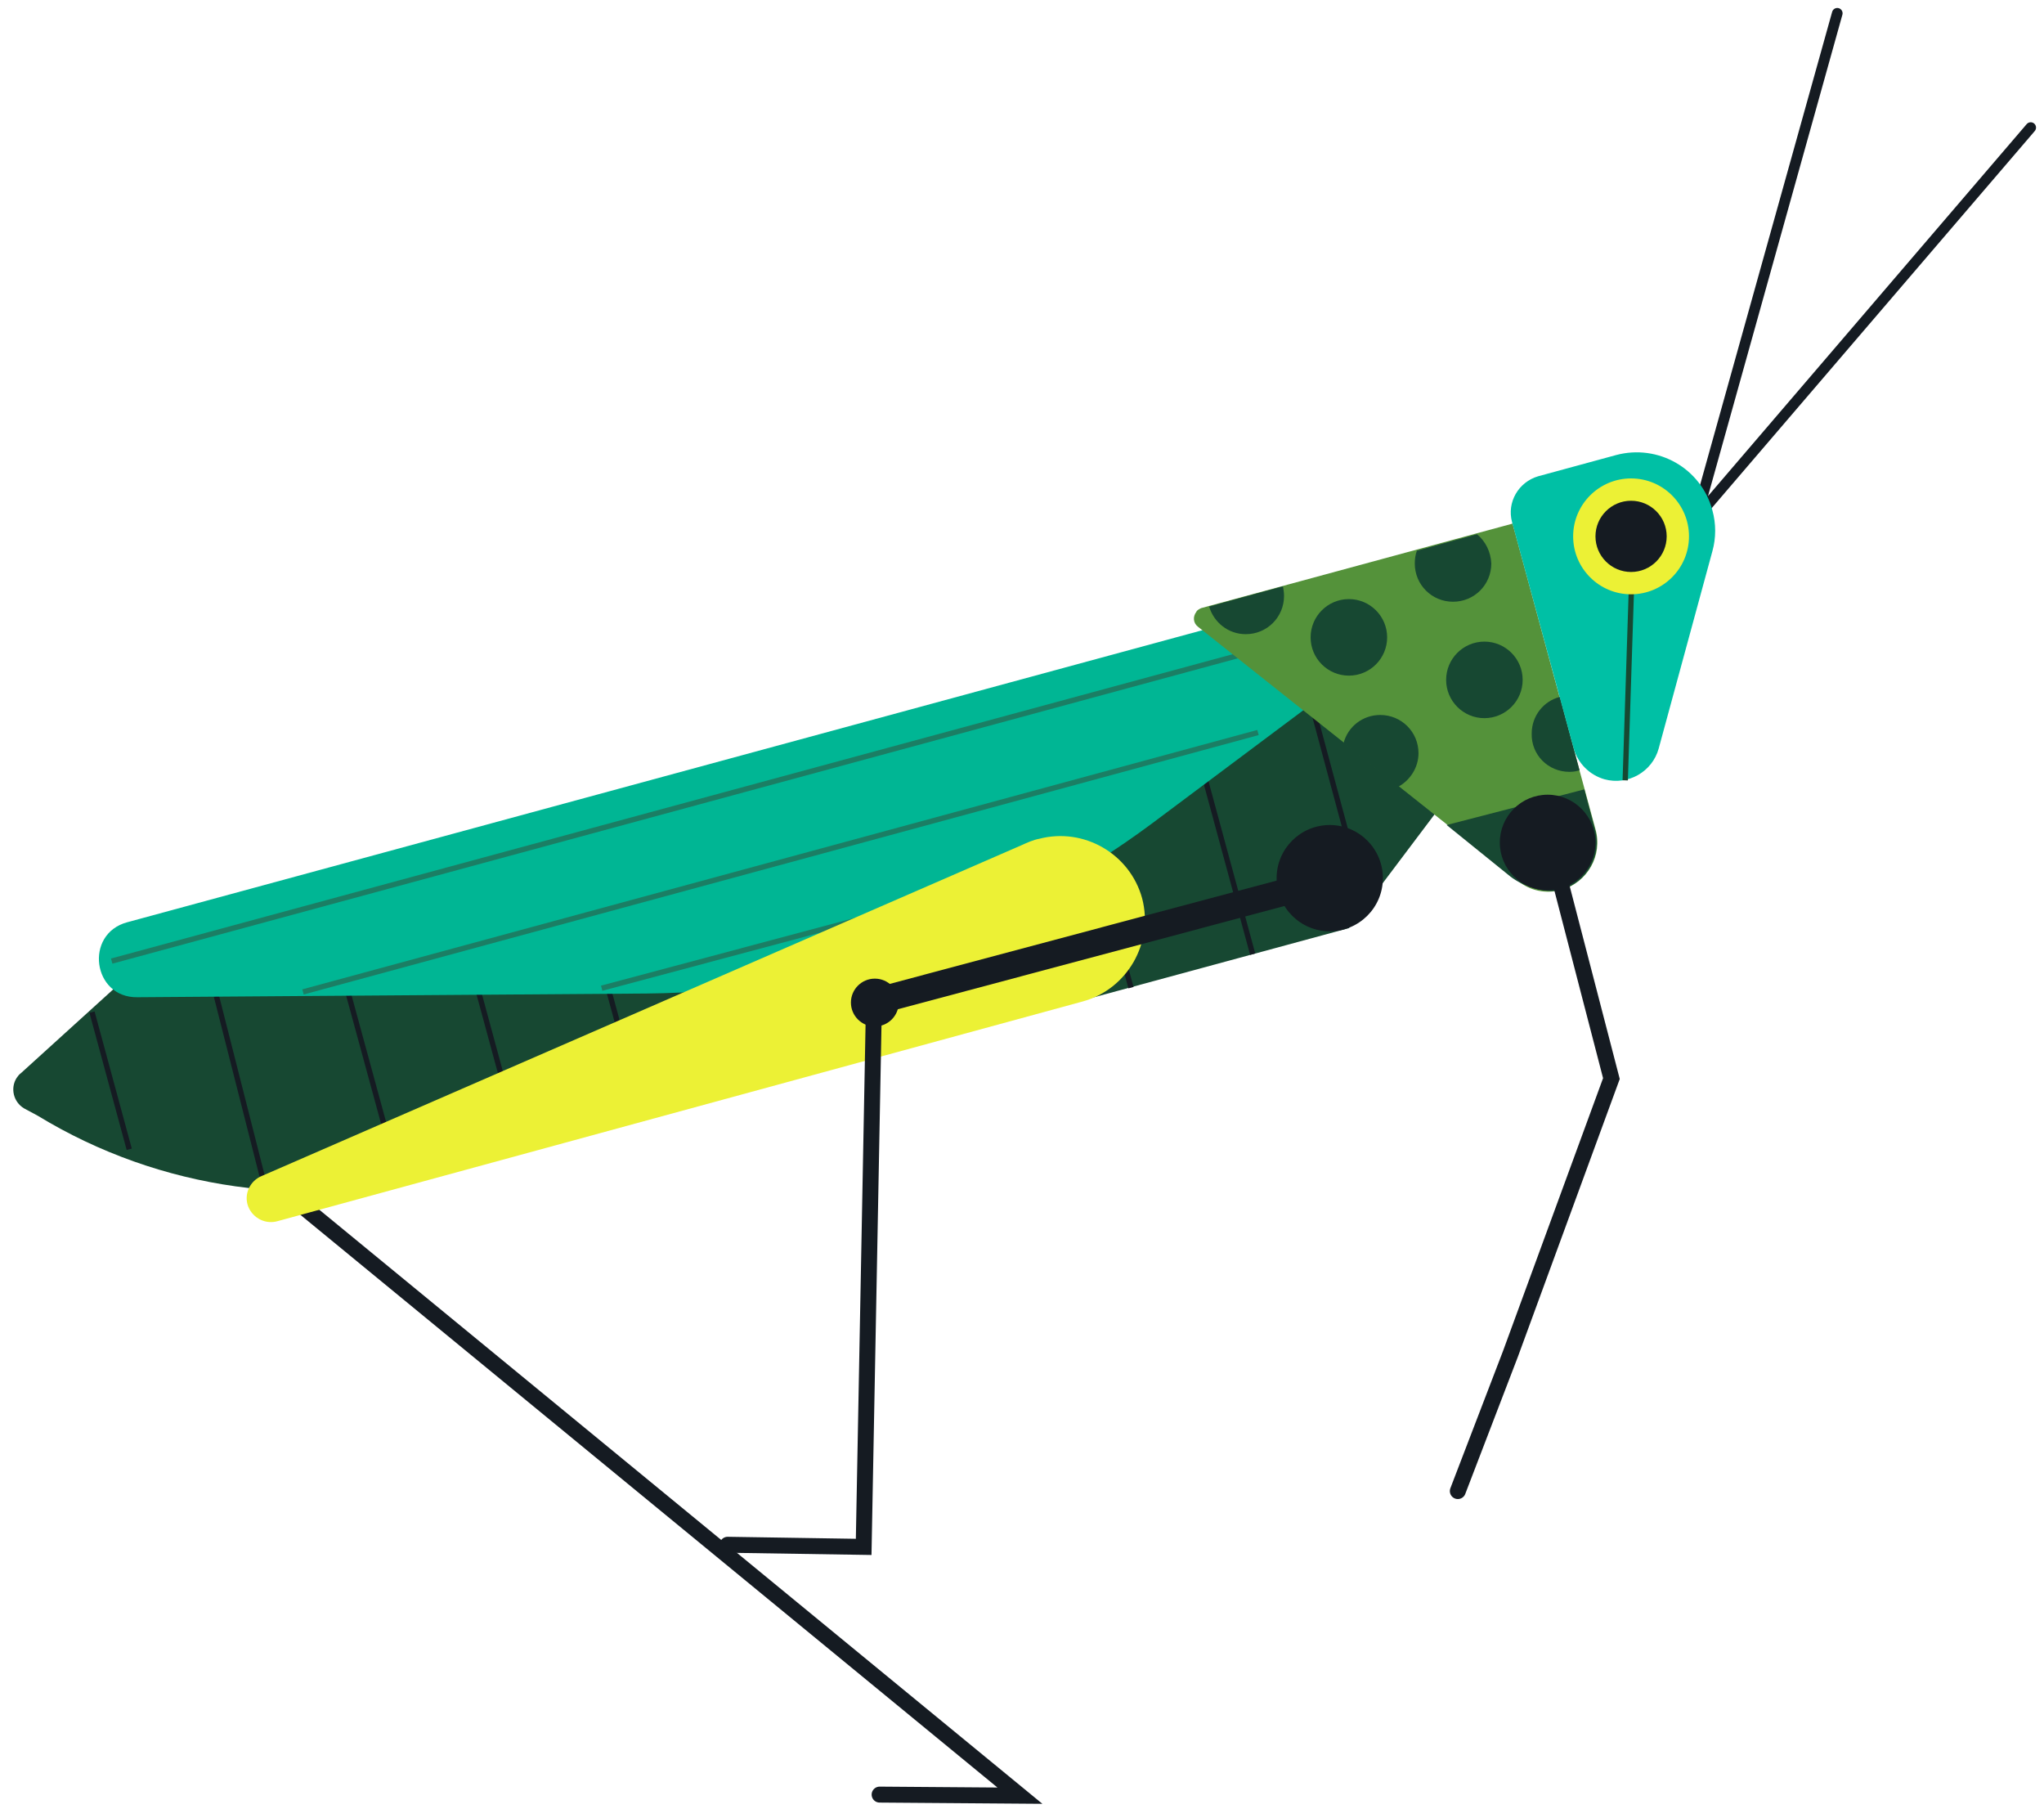 <svg xmlns="http://www.w3.org/2000/svg" xmlns:xlink="http://www.w3.org/1999/xlink" version="1.1" width="192.308" height="170.15" viewBox="-0.758 0 192.308 170.15">
  <!-- Exported by Scratch - http://scratch.mit.edu/ -->
  <g id="ID0.458127296064049">
    <g id="Page-1">
      <g id="Grasshopper-2Grasshopper-2">
        <g id="Group">
          <path id="Path" fill="#174832" stroke="none" stroke-width="1" d="M 137.45 72.3 L 126.15 87.3 L 41.15 110.35 C 28.15 113.85 14.3 111.95 2.8 104.95 L 1.5 104.25 C 0.5 103.65 0.2 102.35 0.8 101.4 C 0.9 101.25 1.05 101.05 1.2 100.95 L 18.5 85.25 L 132.55 54.3 L 137.45 72.3 Z "/>
          <g id="Path">
            <path id="ID0.8436081986874342" fill="none" stroke="#151B22" stroke-width="0.5" d="M 120.2 57.15 L 127.75 85.2 "/>
            <path id="ID0.7367239561863244" fill="none" stroke="#151B22" stroke-width="0.5" d="M 109.2 60.65 L 117.1 89.75 "/>
            <path id="ID0.015243656933307648" fill="none" stroke="#151B22" stroke-width="0.5" d="M 97.85 64.25 L 105.65 92.9 "/>
            <path id="ID0.09144224552437663" fill="none" stroke="#151B22" stroke-width="0.5" d="M 86.3 66.85 L 94.2 96 "/>
            <path id="ID0.31950756069272757" fill="none" stroke="#151B22" stroke-width="0.5" d="M 74.85 69.95 L 82.75 99.15 "/>
            <path id="ID0.4338185400702059" fill="none" stroke="#151B22" stroke-width="0.5" d="M 63.5 73.5 L 71.3 102.2 "/>
            <path id="ID0.8591563696973026" fill="none" stroke="#151B22" stroke-width="0.5" d="M 51.9 76.2 L 59.85 105.4 "/>
            <path id="ID0.08201096439734101" fill="none" stroke="#151B22" stroke-width="0.5" d="M 40.9 80.9 L 47.65 105.75 "/>
            <path id="ID0.3181835114955902" fill="none" stroke="#151B22" stroke-width="0.5" d="M 29 82.4 L 36.5 109.9 "/>
            <path id="ID0.03924368787556887" fill="none" stroke="#151B22" stroke-width="0.5" d="M 17.9 87 L 23.9 110.6 "/>
            <path id="ID0.329203718341887" fill="none" stroke="#151B22" stroke-width="0.5" d="M 7.9 95.2 L 11.4 108.1 "/>
          </g>
        </g>
        <g id="Group">
          <path id="Path" fill="#00B694" stroke="none" stroke-width="1" d="M 120.2 57.15 L 11.2 86.75 C 7.15 87.85 7.95 93.85 12.15 93.8 L 60.05 93.45 C 77.25 93.3 93.9 87.7 107.7 77.4 L 125.35 64.2 L 120.2 57.15 Z "/>
          <path id="Path" fill="none" stroke="#1B7E64" stroke-width="0.5" d="M 122.2 59.9 L 9.75 90.4 "/>
          <path id="Path" fill="none" stroke="#1B7E64" stroke-width="0.5" d="M 117.6 68.9 L 27.75 93.3 "/>
          <path id="Path" fill="none" stroke="#1B7E64" stroke-width="0.5" d="M 101.95 80.65 L 55.85 92.95 "/>
        </g>
        <g id="Group">
          <path id="Path" fill="none" stroke="#151B22" stroke-width="1.5" stroke-linecap="round" d="M 82 168.8 L 95.2 168.9 L 25.5 111.65 "/>
          <path id="Path" fill="#ECF135" stroke="none" stroke-width="1" d="M 95.35 79.5 L 23.9 110.6 C 22.75 111.05 22.15 112.35 22.6 113.5 C 23.05 114.6 24.25 115.2 25.4 114.85 L 101.1 94.2 C 105.3 93.05 107.8 88.7 106.7 84.5 C 105.55 80.3 101.2 77.8 97 78.9 C 96.45 79 95.9 79.25 95.35 79.5 Z "/>
        </g>
        <g id="Group">
          <path id="Path" fill="none" stroke="#151B22" stroke-width="1.5" stroke-linecap="round" d="M 67.7 145.3 L 80.5 145.5 L 81.45 95.2 "/>
          <path id="Oval" fill="#151B22" stroke="none" stroke-width="1" d="M 81.55 92.05 C 82.171 92.05 82.733 92.302 83.141 92.709 C 83.548 93.117 83.8 93.679 83.8 94.3 C 83.8 94.921 83.548 95.483 83.141 95.891 C 82.733 96.298 82.171 96.55 81.55 96.55 C 80.929 96.55 80.367 96.298 79.959 95.891 C 79.552 95.483 79.3 94.921 79.3 94.3 C 79.3 93.679 79.552 93.117 79.959 92.709 C 80.367 92.302 80.929 92.05 81.55 92.05 Z "/>
          <path id="Oval" fill="#151B22" stroke="none" stroke-width="1" d="M 124.35 77.6 C 125.729 77.6 126.979 78.16 127.885 79.065 C 128.79 79.971 129.35 81.221 129.35 82.6 C 129.35 83.979 128.79 85.229 127.885 86.135 C 126.979 87.04 125.729 87.6 124.35 87.6 C 122.971 87.6 121.721 87.04 120.815 86.135 C 119.91 85.229 119.35 83.979 119.35 82.6 C 119.35 81.221 119.91 79.971 120.815 79.065 C 121.721 78.16 122.971 77.6 124.35 77.6 Z "/>
          <path id="Path" fill="none" stroke="#151B22" stroke-width="2.5" d="M 125.05 82.6 L 80.85 94.4 "/>
        </g>
        <g id="Group">
          <path id="Path" fill="#54923A" stroke="none" stroke-width="1" d="M 112.25 57.2 L 141.55 49.25 L 149.35 78 C 150.05 80.45 148.6 83 146.15 83.7 C 144.7 84.1 143.2 83.8 142.05 82.85 L 111.95 58.95 C 111.5 58.6 111.45 58 111.8 57.55 C 111.85 57.4 112.05 57.3 112.25 57.2 Z "/>
          <path id="Oval" fill="#174832" stroke="none" stroke-width="1" d="M 126.15 56.35 C 127.143 56.35 128.043 56.753 128.695 57.405 C 129.347 58.057 129.75 58.957 129.75 59.95 C 129.75 60.943 129.347 61.843 128.695 62.495 C 128.043 63.147 127.143 63.55 126.15 63.55 C 125.157 63.55 124.257 63.147 123.605 62.495 C 122.953 61.843 122.55 60.943 122.55 59.95 C 122.55 58.957 122.953 58.057 123.605 57.405 C 124.257 56.753 125.157 56.35 126.15 56.35 Z "/>
          <path id="Oval" fill="#174832" stroke="none" stroke-width="1" d="M 138.9 60.35 C 139.893 60.35 140.793 60.753 141.445 61.405 C 142.097 62.057 142.5 62.957 142.5 63.95 C 142.5 64.943 142.097 65.843 141.445 66.495 C 140.793 67.147 139.893 67.55 138.9 67.55 C 137.907 67.55 137.007 67.147 136.355 66.495 C 135.703 65.843 135.3 64.943 135.3 63.95 C 135.3 62.957 135.703 62.057 136.355 61.405 C 137.007 60.753 137.907 60.35 138.9 60.35 Z "/>
          <path id="Path" fill="#174832" stroke="none" stroke-width="1" d="M 141.35 82.45 C 142.5 83.35 144.65 84.1 146.1 83.7 C 148.55 83 150 80.45 149.3 78 L 148.3 74.25 L 135.35 77.6 L 141.35 82.45 Z "/>
          <path id="Path" fill="#174832" stroke="none" stroke-width="1" d="M 130.8 74 C 131.9 73.4 132.7 72.2 132.7 70.85 C 132.7 68.85 131.1 67.25 129.1 67.25 C 127.45 67.25 126.05 68.35 125.65 69.9 L 130.8 74 Z "/>
          <path id="Path" fill="#174832" stroke="none" stroke-width="1" d="M 146.9 72.6 C 147.25 72.6 147.55 72.55 147.85 72.45 L 146 65.55 C 144.45 65.95 143.35 67.35 143.35 69 C 143.3 71 144.9 72.6 146.9 72.6 Z "/>
          <path id="Path" fill="#174832" stroke="none" stroke-width="1" d="M 113 57.05 C 113.45 58.55 114.8 59.65 116.45 59.65 C 118.45 59.65 120.05 58.05 120.05 56.05 C 120.05 55.75 120 55.45 119.95 55.15 C 117.35 55.85 115 56.5 113 57.05 Z "/>
          <path id="Path" fill="#174832" stroke="none" stroke-width="1" d="M 138.2 50.25 C 136.5 50.7 134.55 51.25 132.55 51.8 C 132.4 52.2 132.35 52.6 132.35 53 C 132.35 55 133.95 56.6 135.95 56.6 C 137.95 56.6 139.55 55 139.55 53 C 139.5 51.9 139 50.9 138.2 50.25 Z "/>
        </g>
        <g id="Group">
          <path id="Path" fill="none" stroke="#151B22" stroke-width="1" stroke-linecap="round" d="M 172.1 1.25 L 158.85 48.7 L 190.3 12 "/>
          <path id="Path" fill="#00C0A5" stroke="none" stroke-width="1" d="M 143.95 44.8 L 151.3 42.8 C 155.25 41.75 159.3 44.05 160.35 48 C 160.7 49.25 160.7 50.6 160.35 51.85 L 155.3 70.4 C 154.7 72.6 152.4 73.9 150.2 73.3 C 148.8 72.9 147.7 71.8 147.3 70.4 L 141.5 49.1 C 141 47.25 142.1 45.35 143.95 44.8 Z "/>
          <path id="Path" fill="none" stroke="#174832" stroke-width="0.5" d="M 152.15 73.4 L 152.8 53.3 "/>
          <path id="Oval" fill="#ECF135" stroke="none" stroke-width="1" d="M 152.7 45 C 154.204 45 155.566 45.611 156.553 46.597 C 157.539 47.584 158.15 48.946 158.15 50.45 C 158.15 51.954 157.539 53.316 156.553 54.303 C 155.566 55.289 154.204 55.9 152.7 55.9 C 151.196 55.9 149.834 55.289 148.847 54.303 C 147.861 53.316 147.25 51.954 147.25 50.45 C 147.25 48.946 147.861 47.584 148.847 46.597 C 149.834 45.611 151.196 45 152.7 45 Z "/>
          <path id="Oval" fill="#151B22" stroke="none" stroke-width="1" d="M 152.7 47.1 C 153.624 47.1 154.462 47.475 155.068 48.082 C 155.675 48.688 156.05 49.526 156.05 50.45 C 156.05 51.374 155.675 52.212 155.068 52.818 C 154.462 53.425 153.624 53.8 152.7 53.8 C 151.776 53.8 150.938 53.425 150.332 52.818 C 149.725 52.212 149.35 51.374 149.35 50.45 C 149.35 49.526 149.725 48.688 150.332 48.082 C 150.938 47.475 151.776 47.1 152.7 47.1 Z "/>
        </g>
        <g id="Group">
          <path id="Path" fill="none" stroke="#151B22" stroke-width="1.5" stroke-linecap="round" d="M 136.4 140.25 L 141.35 127.35 L 150.85 101.45 L 145.15 79.5 "/>
          <path id="Oval" fill="#151B22" stroke="none" stroke-width="1" d="M 144.85 74.75 C 146.092 74.75 147.217 75.254 148.031 76.069 C 148.846 76.883 149.35 78.008 149.35 79.25 C 149.35 80.492 148.846 81.617 148.031 82.431 C 147.217 83.246 146.092 83.75 144.85 83.75 C 143.608 83.75 142.483 83.246 141.669 82.431 C 140.854 81.617 140.35 80.492 140.35 79.25 C 140.35 78.008 140.854 76.883 141.669 76.069 C 142.483 75.254 143.608 74.75 144.85 74.75 Z "/>
        </g>
      </g>
    </g>
  </g>
</svg>